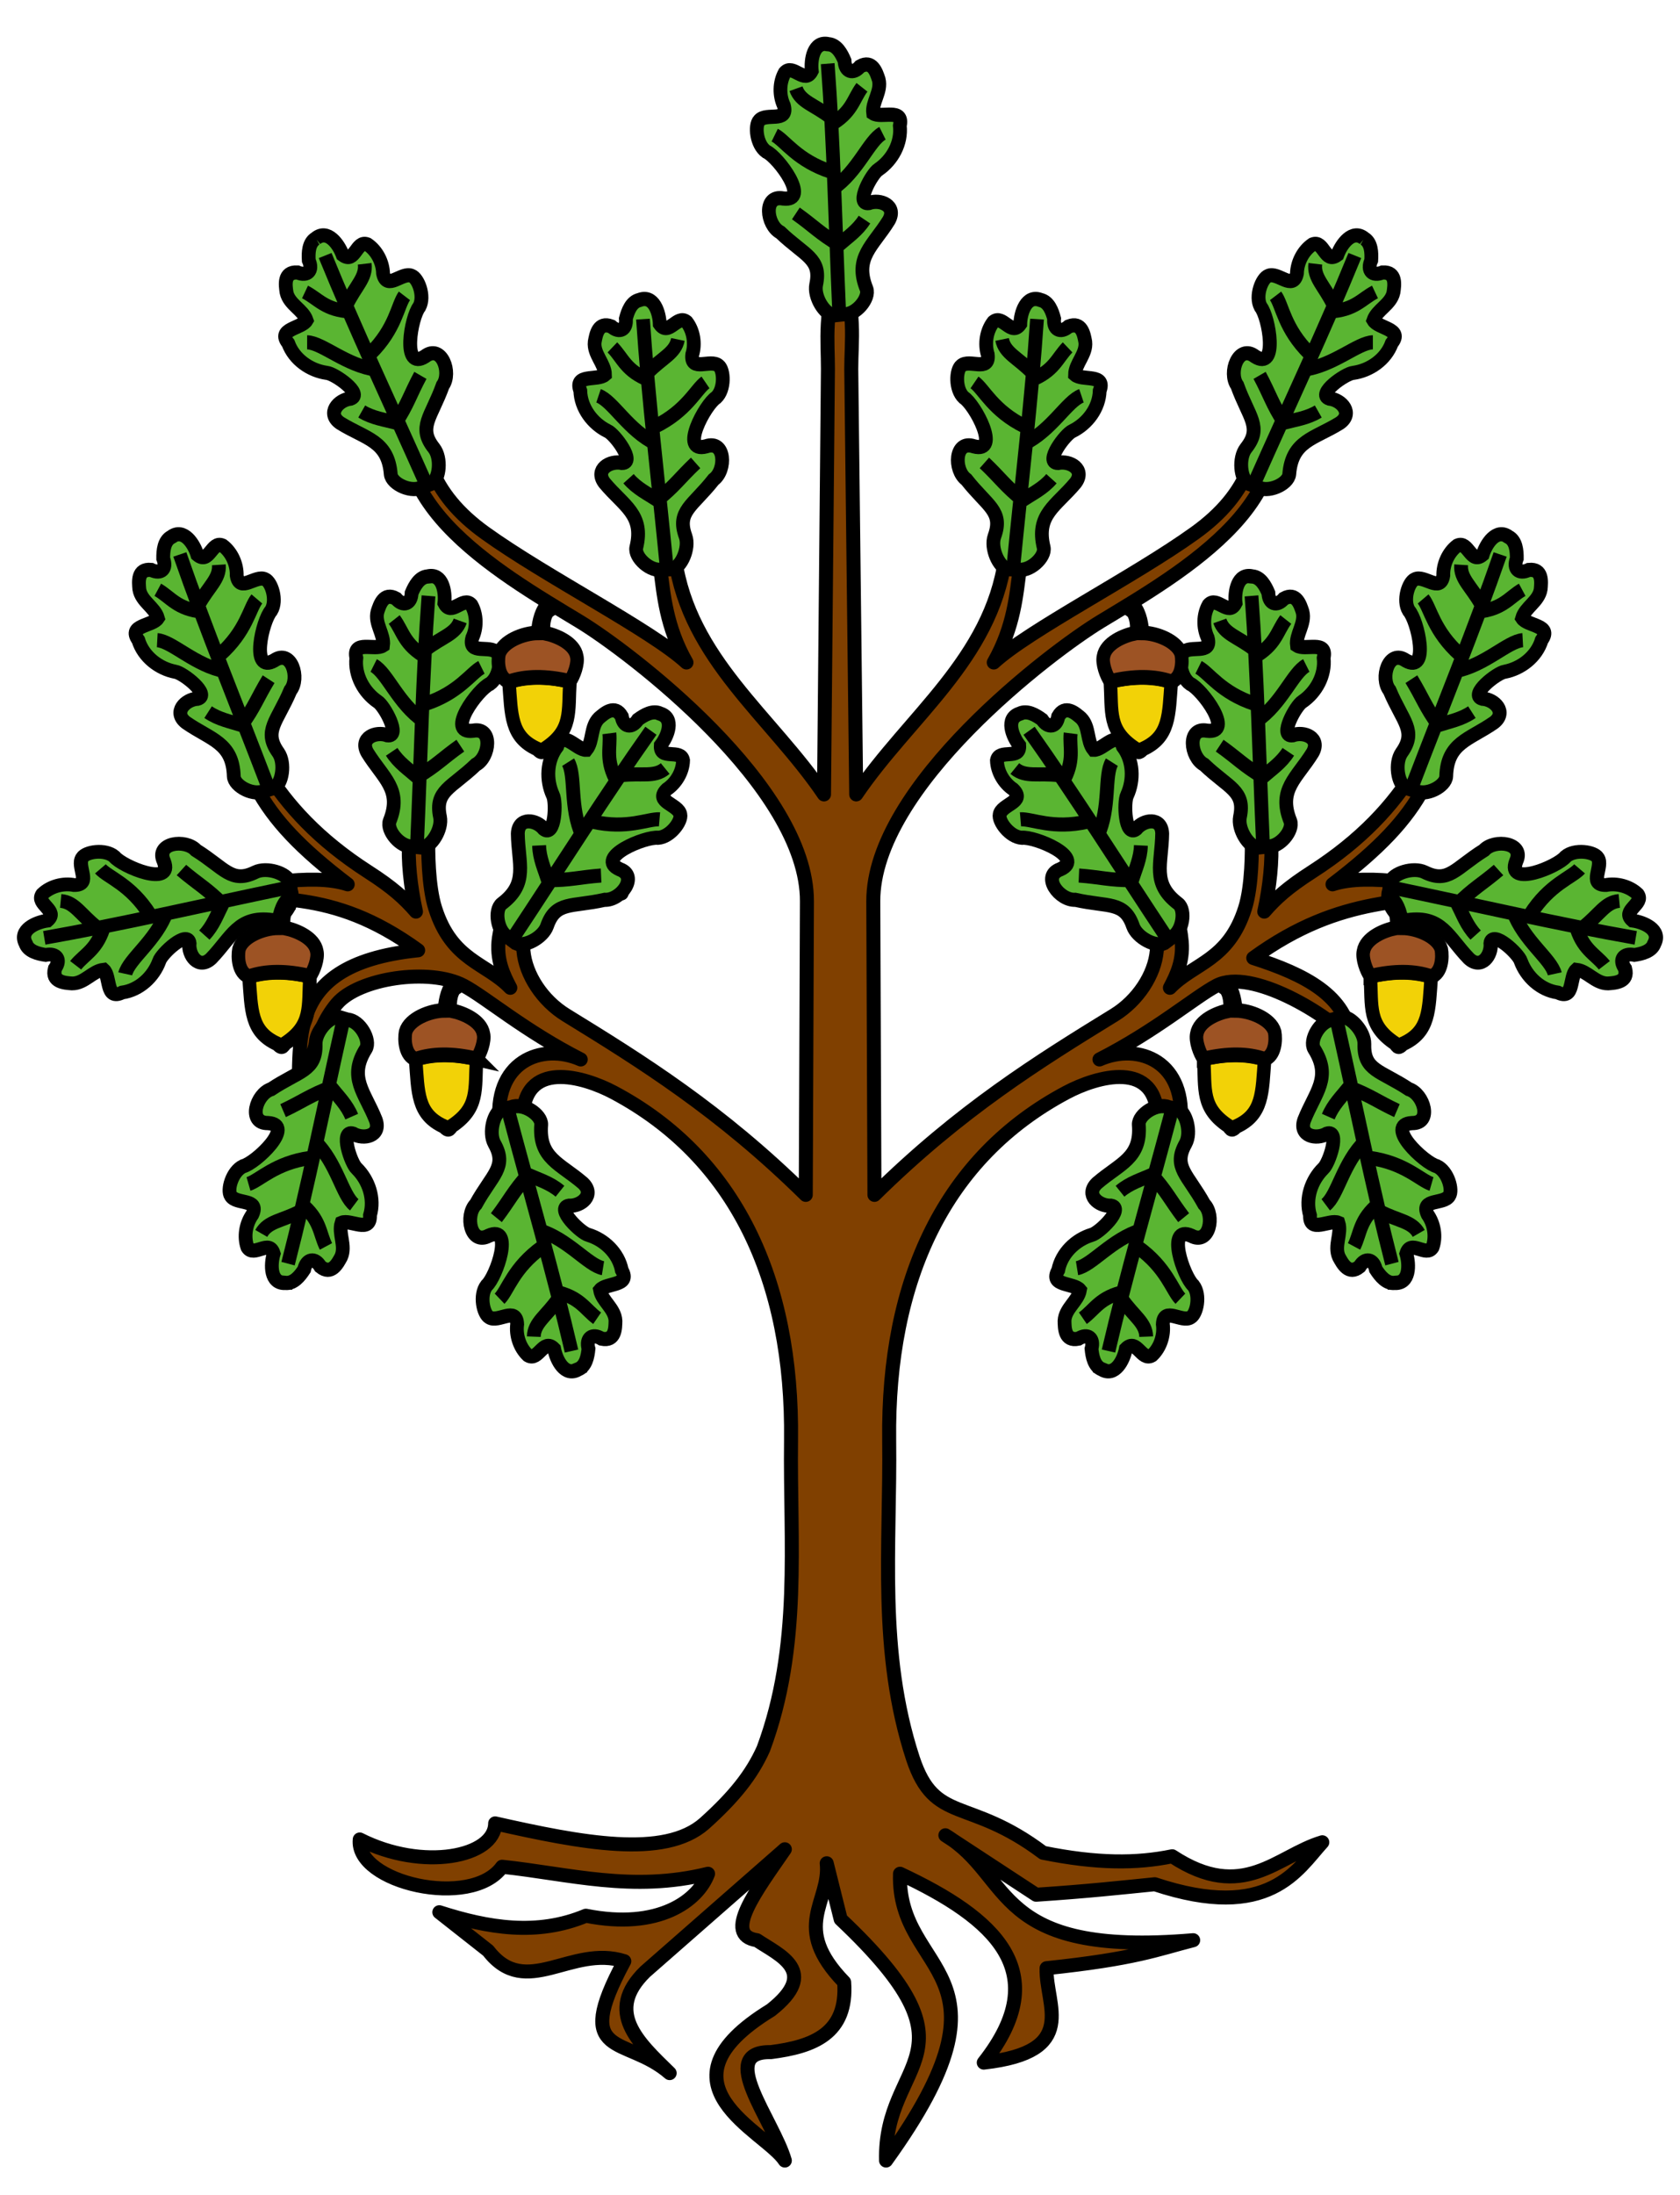 <svg width="360" height="470" version="1.0" xml:space="preserve" xmlns:xlink="http://www.w3.org/1999/xlink" xmlns="http://www.w3.org/2000/svg"><path style="fill:#804000;fill-opacity:1;fill-rule:nonzero;stroke:#000;stroke-width:3;stroke-linecap:butt;stroke-linejoin:round;stroke-miterlimit:4;stroke-dasharray:none;stroke-dashoffset:0;stroke-opacity:1" d="M190.539 308.456c-.43-34.576 12.035-60.744 38-74.531 6.37-3.383 19.484-7.32 19.5 5.843.012 10.078-5.641 19.596-5.375 26.313 3.358-7.973 8.785-12.833 10.219-24.844 1.661-13.924-8.883-18.064-17.282-14.375 12.054-6.13 20.402-13.33 25.094-15.812 7.311-3.867 24.15 6.277 28.813 11.767-.768-9.586-9.987-14.172-20.949-17.68 19.043-13.818 33.453-11.644 48.386-14.306-10.815-.896-23.502-4.066-31.406-1.47 20.09-15.293 23.007-24.12 27.531-47.75-4.96 15.476-10.672 31.417-31.906 45.064-5.282 3.394-7.778 5.69-10.25 8.53 1.178-5.426 1.756-10.773 1.469-15.593-.382-6.393-2.987-10.511-5.375-15.094-.154 4.394 1.028 7.643 1.218 14.844.07 2.623.091 10.305-1.437 15.125-3.573 11.268-10.917 11.655-16.094 17.03 1.432-2.707 3.1-6.1 2.438-10.717-1.425-14.873-22.031-10.19-15.094-8.75 15.17 3.26 10.834 19.098.719 25.312-16.252 9.983-33.032 20.422-51.375 38.5l-.25-62.844c-.096-24.606 38.151-53.537 48.718-59.937 17.358-10.513 46.878-27.216 33.844-51.125 1.149 13.986-1.968 23.79-13.656 32.187-13.07 9.39-35.526 20.758-43.094 27.72 4.377-7.67 4.86-14.676 5.594-20.22.806-6.088.247-7.88-.969-12.906-.224 3.147-1.527 6.352-2.187 10.969-3.071 21.458-20.59 33.714-31.907 50.406l-1.062-91.094c-.016-6.042 1.136-12.295-2.406-22.156-3.543 9.86-2.578 16.114-2.594 22.156l-.844 91.094c-11.317-16.692-28.835-28.948-31.906-50.406-.66-4.617-1.963-7.822-2.188-10.97-1.216 5.027-1.806 6.819-1 12.907.735 5.544 1.249 12.55 5.625 20.22-7.568-6.962-30.055-18.33-43.125-27.72-11.687-8.397-14.773-18.2-13.625-32.187-13.033 23.91 16.486 40.612 33.844 51.125 10.567 6.4 48.814 35.33 48.719 59.937l-.25 62.844c-18.343-18.078-35.124-28.517-51.375-38.5-10.116-6.214-14.452-22.052.719-25.312 2.795-.601 6.374-.507 11.187-.75-10.554-3.773-24.245-4.692-26.281 9.5-.663 4.618 1.005 8.01 2.437 10.718-5.176-5.376-12.52-5.763-16.093-17.03-1.529-4.82-1.538-12.503-1.47-15.126.191-7.201 1.373-10.45 1.22-14.844-2.388 4.583-4.962 8.7-5.344 15.094-.288 4.82.29 10.167 1.469 15.594-2.472-2.842-4.969-5.137-10.25-8.531-21.234-13.647-26.946-29.588-31.907-45.063 4.525 23.63 7.441 32.456 27.532 47.75-7.904-2.597-20.592.573-31.407 1.469 14.933 2.662 27.457-1.162 46.5 12.656-31.19 3.184-24.028 22.21-26.062 35.063 2.862-7.916 3.184-17.184 8.656-23.625 4.663-5.49 19.846-7.742 27.156-3.875 4.692 2.48 13.04 9.683 25.094 15.812-8.398-3.69-18.974.45-17.312 14.375 1.433 12.01 6.891 16.87 10.25 24.844.266-6.717-5.387-16.235-5.375-26.313.016-13.162 13.13-9.226 19.5-5.843 25.965 13.787 38.43 39.955 38 74.53-.273 21.95 2.27 43.978-5.918 66.002-2.506 5.595-6.281 10.29-12.613 15.985-8.612 7.624-26.478 4.13-44.872 0-.054 7.166-15.451 10.315-29.017 3.445-.955 9.215 23.89 15.05 30.513 5.84 14.369 1.519 27.918 5.5 44.124 1.499-2.132 5.726-10.533 12.114-26.175 8.987-10.47 4.367-20.94 2.615-31.41-.75l10.47 8.24c8.096 10.519 17.804-1.38 29.166 2.246-11.42 21.202.307 15.776 9.723 23.966-6.789-6.608-13.98-13.166-5.236-21.72l29.915-26.211c-6.067 8.82-13.406 18.37-5.983 19.472 4.846 3.25 13.513 6.69 2.992 14.978-26.013 15.93-.998 25.963 2.991 32.204-2.506-8.683-14.733-23.45-2.991-23.217 9.06-1.162 16.508-3.938 15.705-14.978-11.586-11.94-2.85-17.095-3.74-25.463l2.992 11.982c31.19 29.443 9.187 29.726 9.722 51.676 29.81-41.31 2.312-39.337 2.992-61.412 20.323 9.492 33.232 21.046 17.948 40.442 20.683-2.317 13.185-12.33 13.462-20.22 19.086-1.998 23.596-3.995 31.41-5.992-43.18 3.675-38.412-13.658-53.098-22.468l19.444 12.732c11.298-.75 17.917-1.498 25.428-2.247 24.542 8.147 30.609-3.208 35.898-8.987-9.698 2.886-16.947 12.993-32.159 2.996-7.655 1.57-16.117 1.584-27.67-.75-16.056-12.076-23.18-6.007-27.902-20.21-7.488-22.906-4.8-45.528-5.08-68.066z"/><g id="a" style="stroke-width:3.776"><path d="M74.99 2.763C62.55-.033 60.137 15.175 61.184 24.019c-5.796 11.033-15.447-5.96-22.236 1.36-4.576 7.796-4.69 18.17-.729 26.288 3.827 13.902-14.63 5.335-20.279 11.766-3.882 3.794-2.551 19.147 5.746 24.806 9.823 4.247 36.955 39.835 13.965 37.329-16.812-3.17-13.894 21.114-2.393 26.994 20.146 18.62 34.085 20.78 29.539 41.593-2.05 9.75 7.092 23.865 14.67 24.38l7.744-.804c10.316.993 21.947-12.934 19.076-20.267-10.41-25.048 5.337-34.051 18.419-54.464 6.786-11.726-7.075-17.223-16.526-13.826-11.66 1.48 2.603-23.611 7.993-26.731 11.382-7.516 19.18-21.007 17.588-34.844 3.38-14.408-15.316-5.623-22.013-9.912-1.215-8.713 7.131-17.367 4.607-26.853-1.873-5.452-5.148-15.877-15.408-10.377-5.703 6.497-12.464 4.17-12.734-4.512-2.47-5.64-6.336-12.641-13.223-13.182z" style="fill:#5ab532;stroke:#000;stroke-width:11.327" transform="matrix(.26 0 0 .269 158.044 8.728)"/><path style="fill:none;stroke:#000;stroke-width:11.327" d="M76.494 60.774c-13.318-9.983-24.635-12.082-28.308-22.611M76.038 67.17c18.33-9.98 19.133-20.452 26.505-30.126m-25.593 67.13C49.158 95.4 39.175 79.464 30.642 75.126m47.68 42.754c20.962-13.759 30.013-38.46 41.148-44.228m-71.404 63.8c14.488 9.898 19.961 16.101 35.51 24.897 7.13-5.981 15.506-11.484 21.037-20.001m-20.885 72.995c-3.15-68.78-4.495-133.604-9.43-197.112" transform="matrix(.26 0 0 .269 158.044 8.728)"/></g><g id="b" transform="translate(.31 19.25)"><use xlink:href="#a" transform="rotate(-31.007 421.565 -1.804)"/><use xlink:href="#a" transform="rotate(8.11 -50.433 345.547)"/><use xlink:href="#a" transform="rotate(26.488 187.304 263.869)"/><use xlink:href="#a" transform="translate(90.508 94.714)"/><use xlink:href="#a" transform="rotate(23.457 42.51 402.858)"/><use xlink:href="#a" transform="rotate(104.293 198.52 164.767)"/><use xlink:href="#a" transform="rotate(169.852 227.11 137.838)"/><use xlink:href="#a" transform="rotate(-162.581 226.932 137.256)"/></g><use xlink:href="#b" transform="matrix(-1 0 0 1 360 0)"/><g id="d"><g id="c" style="stroke-width:7.31"><path style="fill:#f2d207;fill-opacity:1;stroke:#000;stroke-width:21.93;stroke-dasharray:none" class="st0" d="M83.188 127.92C86.12 81.622 78.8 53.978 123.695 26.395c4.345-7.925 8.225-4.61 12.509-.399 43.541 18.406 41.857 51.08 45.887 101.374-33.272 9.702-68.345 7.111-98.903.55z" transform="matrix(.132 0 0 -.142 246.952 244.9)"/><path class="st0" d="M83.186 127.916C76.535 136.376 69.36 155.236 72 165.5c3.575 20.07 33.07 31.76 51.621 35.125 5.05 5.356 1.826 28.832-6.446 34.13-.1 3.2 1.2 5.6 4.7 6.8 10.298-11.853 12.795-30.107 13.406-40.59 23.452-.183 57.024-12.686 63.097-32.24 2.372-11.675 1.218-35.932-16.294-41.356-27.118 8.71-59.976 9.049-98.898.547z" style="fill:#9d5324;fill-opacity:1;stroke:#000;stroke-width:21.93;stroke-dasharray:none" transform="matrix(.132 0 0 -.142 246.952 244.9)"/></g><use xlink:href="#c" transform="translate(35.709 -17.69)"/><use xlink:href="#c" transform="translate(-20 -80.833)"/></g><use xlink:href="#d" transform="matrix(-1 0 0 1 360.052 0)"/></svg>